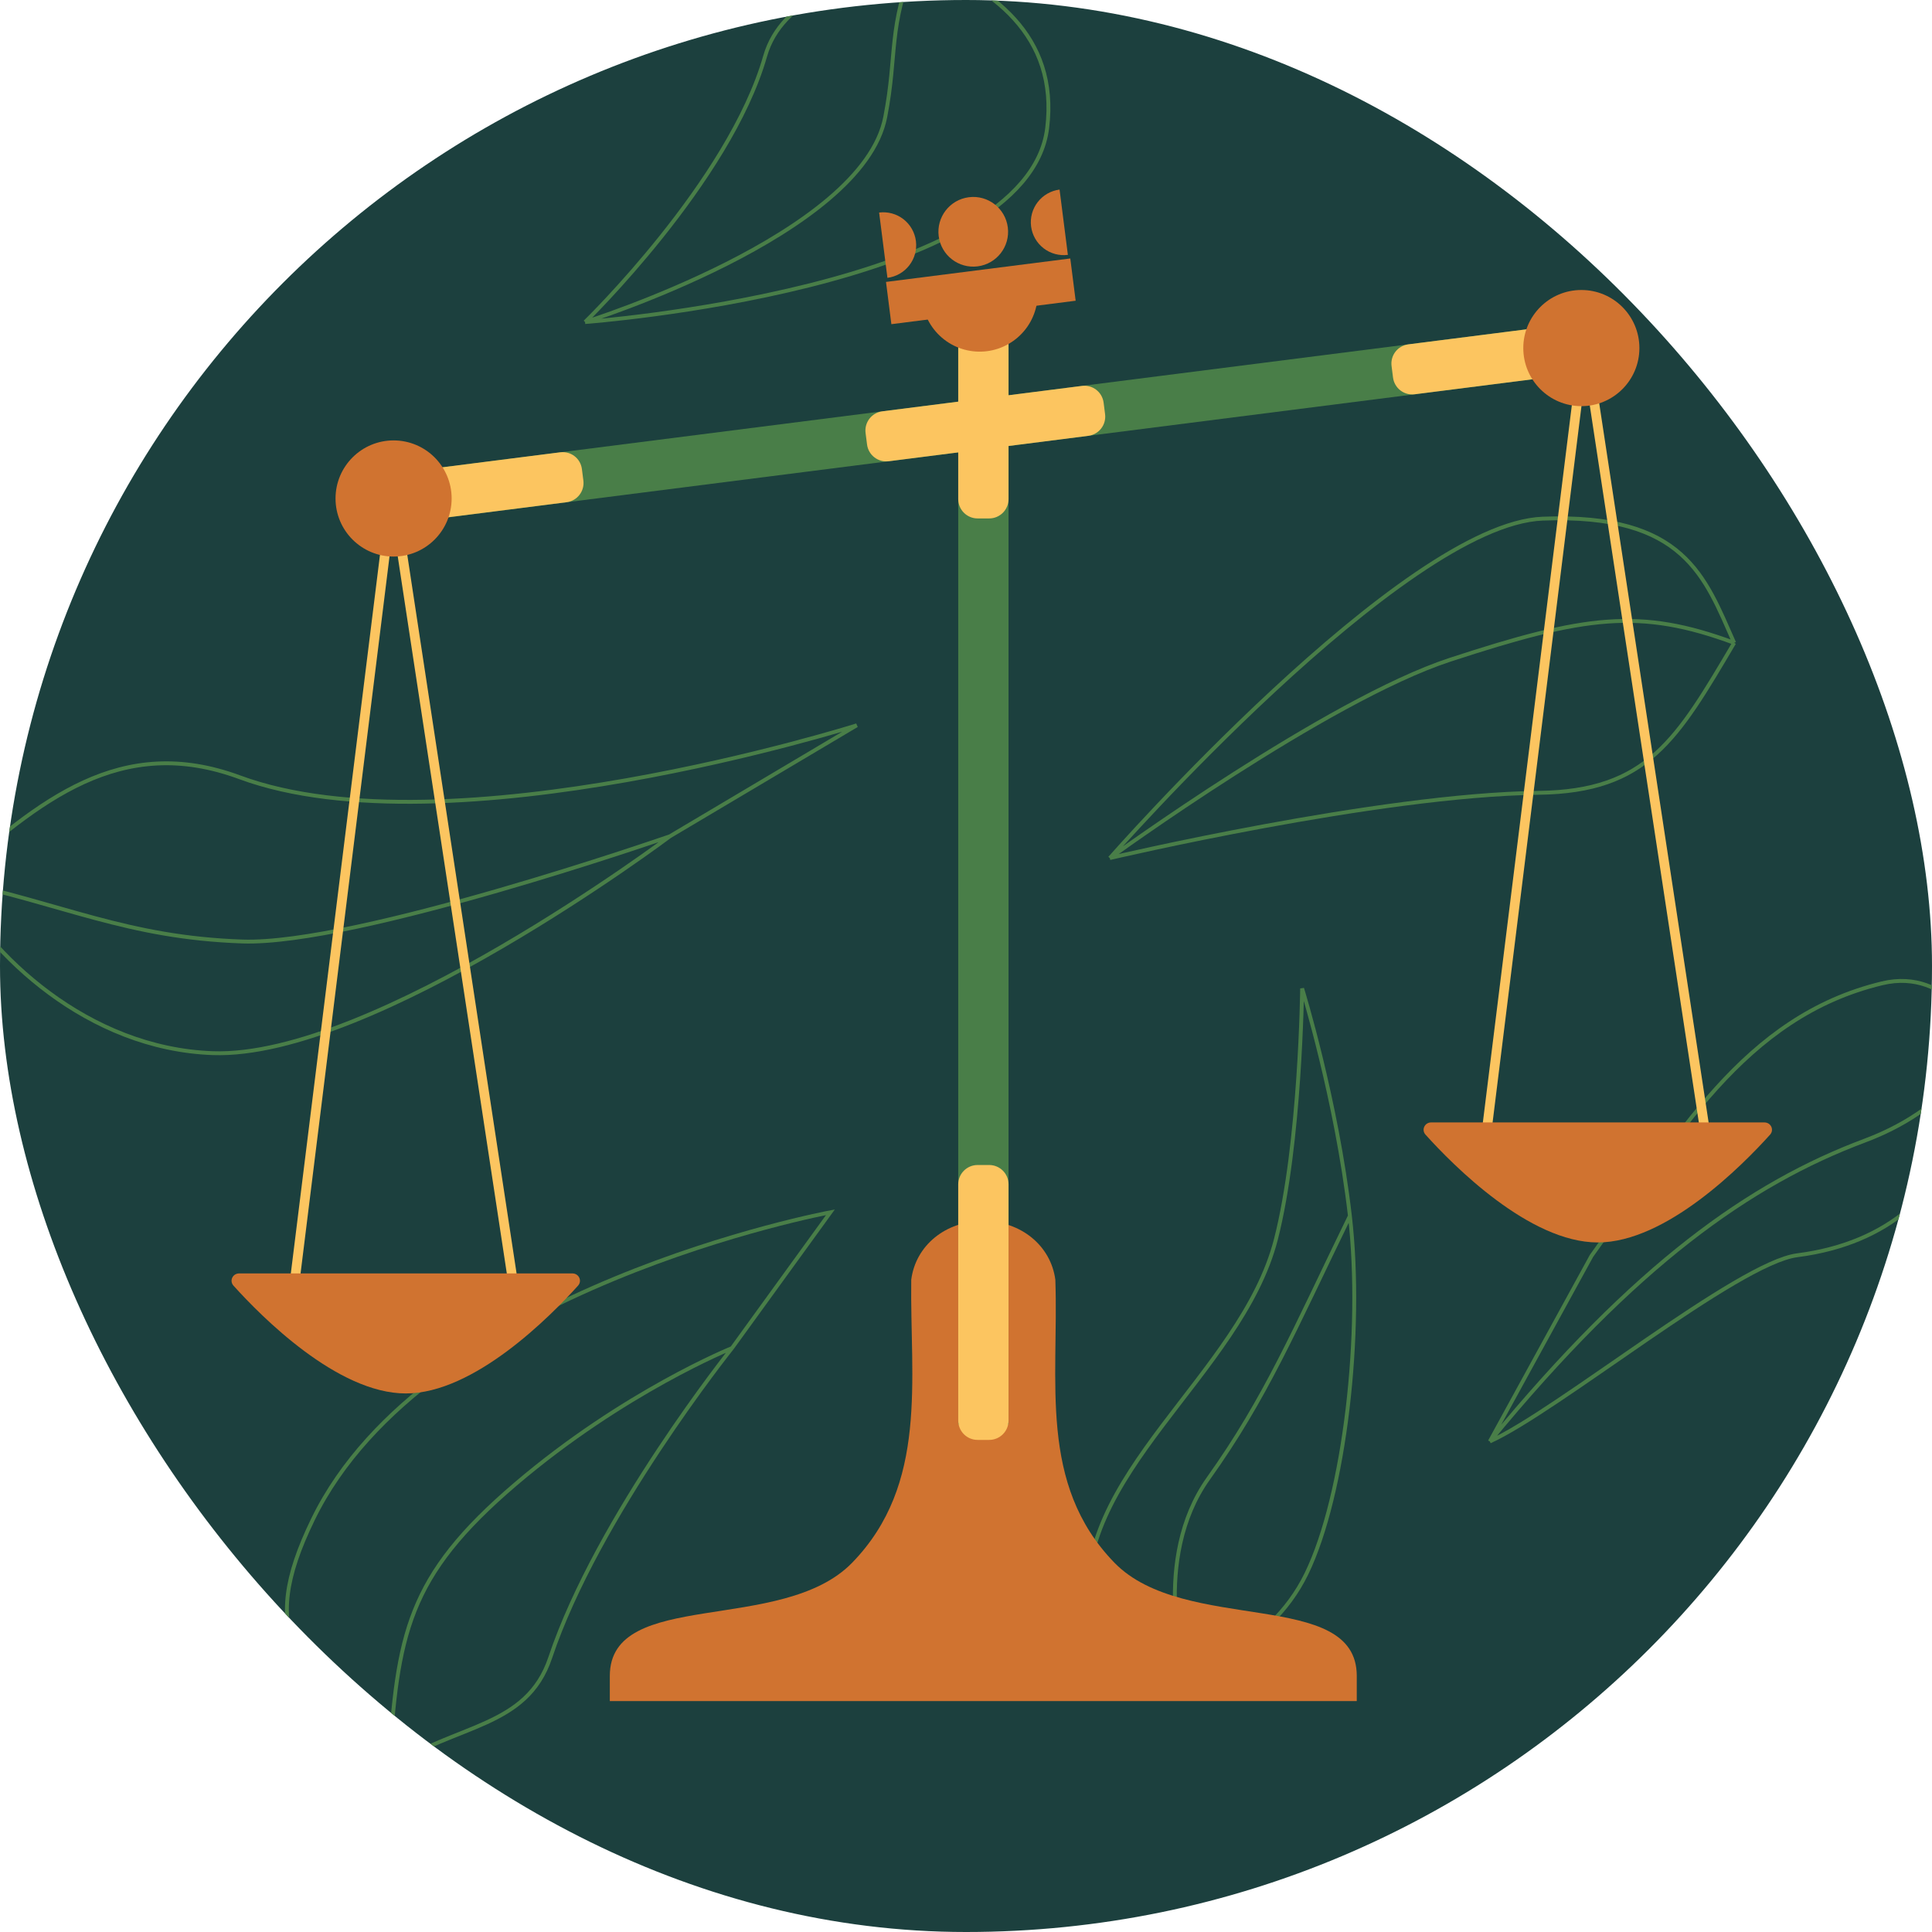 <svg xmlns="http://www.w3.org/2000/svg" width="1000" height="1000" viewBox="0 0 1000 1000" fill="none"><g clip-path="url(#clip0_1745_83)"><rect width="1000" height="1000" rx="500" fill="#1C403E"></rect><path d="M201.294 915.098C154.771 864.369 132.11 847.774 162.018 786.353C220.413 666.431 429.818 627.475 429.818 627.475L378.888 697.764M201.294 915.098C236.362 892.167 272.587 894.523 284.808 857.962C309.234 784.9 378.888 697.764 378.888 697.764M201.294 915.098C205.679 845.928 210.629 816.086 266.783 768.205C322.936 720.323 378.888 697.764 378.888 697.764" stroke="#497E48" stroke-width="2"></path><path d="M474.094 -22C440.67 -11.935 404.554 -0.764 396.03 29.081C377.432 94.207 302.832 166.696 302.832 166.696M474.094 -22C513.589 -6.615 547.88 18.201 542.019 66.271C531.844 149.705 302.832 166.696 302.832 166.696M474.094 -22C459.326 15.343 464.638 27.132 458.216 60.503C446.429 121.755 302.832 166.696 302.832 166.696" stroke="#497E48" stroke-width="2"></path><path d="M-26 455.445C-5.43 494.311 45.481 542.836 110.165 545.108C193.204 548.026 346.781 432.826 346.781 432.826M-26 455.445C20.582 414.17 62.47 379.545 124.054 402.313C232.031 442.23 443.463 375.415 443.463 375.415L346.781 432.826M-26 455.445C33.136 467.894 65.407 485.24 125.427 487.319C184.332 489.359 346.781 432.826 346.781 432.826" stroke="#497E48" stroke-width="2"></path><path d="M897.603 332.73C868.11 382.633 852.781 409.688 796.29 410.365C713.601 411.355 574.438 444.14 574.438 444.14M897.603 332.73C882.491 298.742 872 265.654 798.556 268.449C726.34 271.197 574.438 444.14 574.438 444.14M897.603 332.73C848.797 314.644 820.349 318.628 750.527 341.495C687.009 362.297 574.438 444.14 574.438 444.14" stroke="#497E48" stroke-width="2"></path><path d="M1025.66 537.237C1025.66 537.237 1009.02 500.579 974.131 508.97C902.412 526.221 867.904 588.856 823.745 650.058L771.137 746.086M1025.66 537.237C1025.66 537.237 1015.82 571.437 964.967 590.473C905.851 612.601 846.39 654.569 771.137 746.086M1025.66 537.237C1025.66 537.237 1028.72 637.104 930.253 649.721C899.559 653.653 806.095 730.299 771.137 746.086" stroke="#497E48" stroke-width="2"></path><path d="M613.288 865.707C613.288 865.707 567.919 866.222 563.708 835.914C553.704 763.894 642.333 711.93 660.402 641.493C673.145 591.822 673.976 511.625 673.976 511.625C673.976 511.625 691.75 569.07 698.704 629.331M613.288 865.707C613.288 865.707 656.452 855.238 676.24 814.509C696.027 773.78 705.659 689.591 698.704 629.331M613.288 865.707C613.288 865.707 595.616 807.124 625.48 765.214C655.344 723.305 669.739 688.834 698.704 629.331" stroke="#497E48" stroke-width="2"></path><path d="M546.244 662.375C548.079 714.848 537.231 768.146 576.835 808.87C613.093 846.152 702.261 821.892 702.263 867.467V880.491H315.641V867.467C315.641 821.892 404.81 846.152 441.068 808.87C480.672 768.146 470.934 713.926 471.66 662.375C473.949 644.601 489.526 631.928 509.004 631.994C528.401 632.058 543.876 644.684 546.244 662.375Z" fill="#D07330"></path><path d="M152.43 664.13L203.273 254.311L265.612 664.13" stroke="#FCC560" stroke-width="5"></path><path d="M522.024 180.163H495.982V737.277H522.024V180.163Z" fill="#497E48"></path><path d="M512.008 603.008H505.999C500.467 603.008 495.982 607.494 495.982 613.028V735.273C495.982 740.806 500.467 745.293 505.999 745.293H512.008C517.54 745.293 522.024 740.806 522.024 735.273V613.028C522.024 607.494 517.54 603.008 512.008 603.008Z" fill="#FCC560"></path><path d="M210.283 244.267L213.57 270.11L807.742 194.467L804.454 168.624L210.283 244.267Z" fill="#497E48"></path><path d="M448.022 224.1L448.78 230.064C449.479 235.554 454.493 239.438 459.981 238.739L563.315 225.584C568.803 224.885 572.685 219.869 571.987 214.379L571.228 208.415C570.53 202.926 565.515 199.042 560.028 199.74L456.693 212.896C451.206 213.594 447.323 218.611 448.022 224.1Z" fill="#FCC560"></path><path d="M512.008 168.139H505.999C500.467 168.139 495.982 172.625 495.982 178.159V258.319C495.982 263.853 500.467 268.339 505.999 268.339H512.008C517.54 268.339 522.024 263.853 522.024 258.319V178.159C522.024 172.625 517.54 168.139 512.008 168.139Z" fill="#FCC560"></path><path d="M769.424 585.974L820.268 176.155L882.606 585.974" stroke="#FCC560" stroke-width="5"></path><path d="M720.268 189.441L721.027 195.405C721.725 200.895 726.74 204.779 732.227 204.08L807.74 194.467C813.228 193.768 817.11 188.751 816.412 183.262L815.653 177.298C814.955 171.808 809.94 167.924 804.453 168.623L728.939 178.236C723.452 178.935 719.57 183.952 720.268 189.441Z" fill="#FCC560"></path><path d="M818.501 210.223C835.097 210.223 848.55 196.764 848.55 180.163C848.55 163.561 835.097 150.103 818.501 150.103C801.906 150.103 788.453 163.561 788.453 180.163C788.453 196.764 801.906 210.223 818.501 210.223Z" fill="#D07330"></path><path d="M301.955 248.74L301.196 242.776C300.498 237.286 295.483 233.402 289.996 234.101L214.482 243.714C208.995 244.413 205.112 249.43 205.811 254.919L206.569 260.883C207.268 266.373 212.282 270.257 217.77 269.558L293.283 259.945C298.771 259.246 302.653 254.229 301.955 248.74Z" fill="#FCC560"></path><path d="M203.719 227.958C187.124 227.958 173.671 241.417 173.671 258.018C173.671 274.62 187.124 288.078 203.719 288.078C220.314 288.078 233.768 274.62 233.768 258.018C233.768 241.417 220.314 227.958 203.719 227.958Z" fill="#D07330"></path><path d="M536.885 148.162C537.891 156.07 535.716 164.055 530.836 170.359C525.956 176.662 518.774 180.769 510.87 181.775C502.963 182.781 494.982 180.605 488.68 175.724C482.38 170.843 478.275 163.658 477.27 155.749L507.077 151.955L536.885 148.162Z" fill="#D07330"></path><path d="M553.978 133.786L458.592 145.925L461.373 167.793L556.759 155.654L553.978 133.786Z" fill="#D07330"></path><path d="M506.031 137.867C515.909 136.61 522.897 127.581 521.641 117.699C520.384 107.818 511.358 100.827 501.481 102.084C491.603 103.341 484.614 112.37 485.871 122.252C487.128 132.133 496.154 139.124 506.031 137.867Z" fill="#D07330"></path><path d="M455.033 110.015C457.251 109.733 459.504 109.89 461.662 110.479C463.819 111.067 465.839 112.075 467.607 113.444C469.374 114.814 470.857 116.518 471.966 118.46C473.074 120.402 473.791 122.544 474.074 124.763C474.356 126.982 474.198 129.235 473.611 131.393C473.022 133.552 472.015 135.573 470.646 137.341C469.276 139.11 467.573 140.592 465.632 141.702C463.691 142.812 461.55 143.528 459.332 143.811L457.183 126.913L455.033 110.015Z" fill="#D07330"></path><path d="M552.73 131.924C550.51 132.206 548.258 132.049 546.101 131.46C543.943 130.872 541.924 129.864 540.155 128.495C538.386 127.125 536.906 125.421 535.796 123.479C534.687 121.537 533.971 119.395 533.689 117.176C533.406 114.957 533.565 112.704 534.152 110.546C534.741 108.388 535.748 106.366 537.116 104.598C538.485 102.829 540.189 101.347 542.13 100.237C544.072 99.127 546.213 98.411 548.431 98.128L550.58 115.026L552.73 131.924Z" fill="#D07330"></path><path d="M120.858 665.457C118.601 662.948 120.413 659.12 123.786 659.12H210.023H296.259C299.633 659.12 301.444 662.948 299.188 665.457C284.953 681.277 245.484 721.245 210.023 721.245C174.562 721.245 135.092 681.277 120.858 665.457Z" fill="#D07330"></path><path d="M737.85 587.301C735.594 584.792 737.405 580.964 740.778 580.964H827.015H913.252C916.625 580.964 918.436 584.792 916.181 587.301C901.946 603.12 862.476 643.088 827.015 643.088C791.554 643.088 752.085 603.12 737.85 587.301Z" fill="#D07330"></path></g><defs><clipPath id="clip0_1745_83"><rect width="1000" height="1000" rx="500" fill="white"></rect></clipPath></defs></svg>